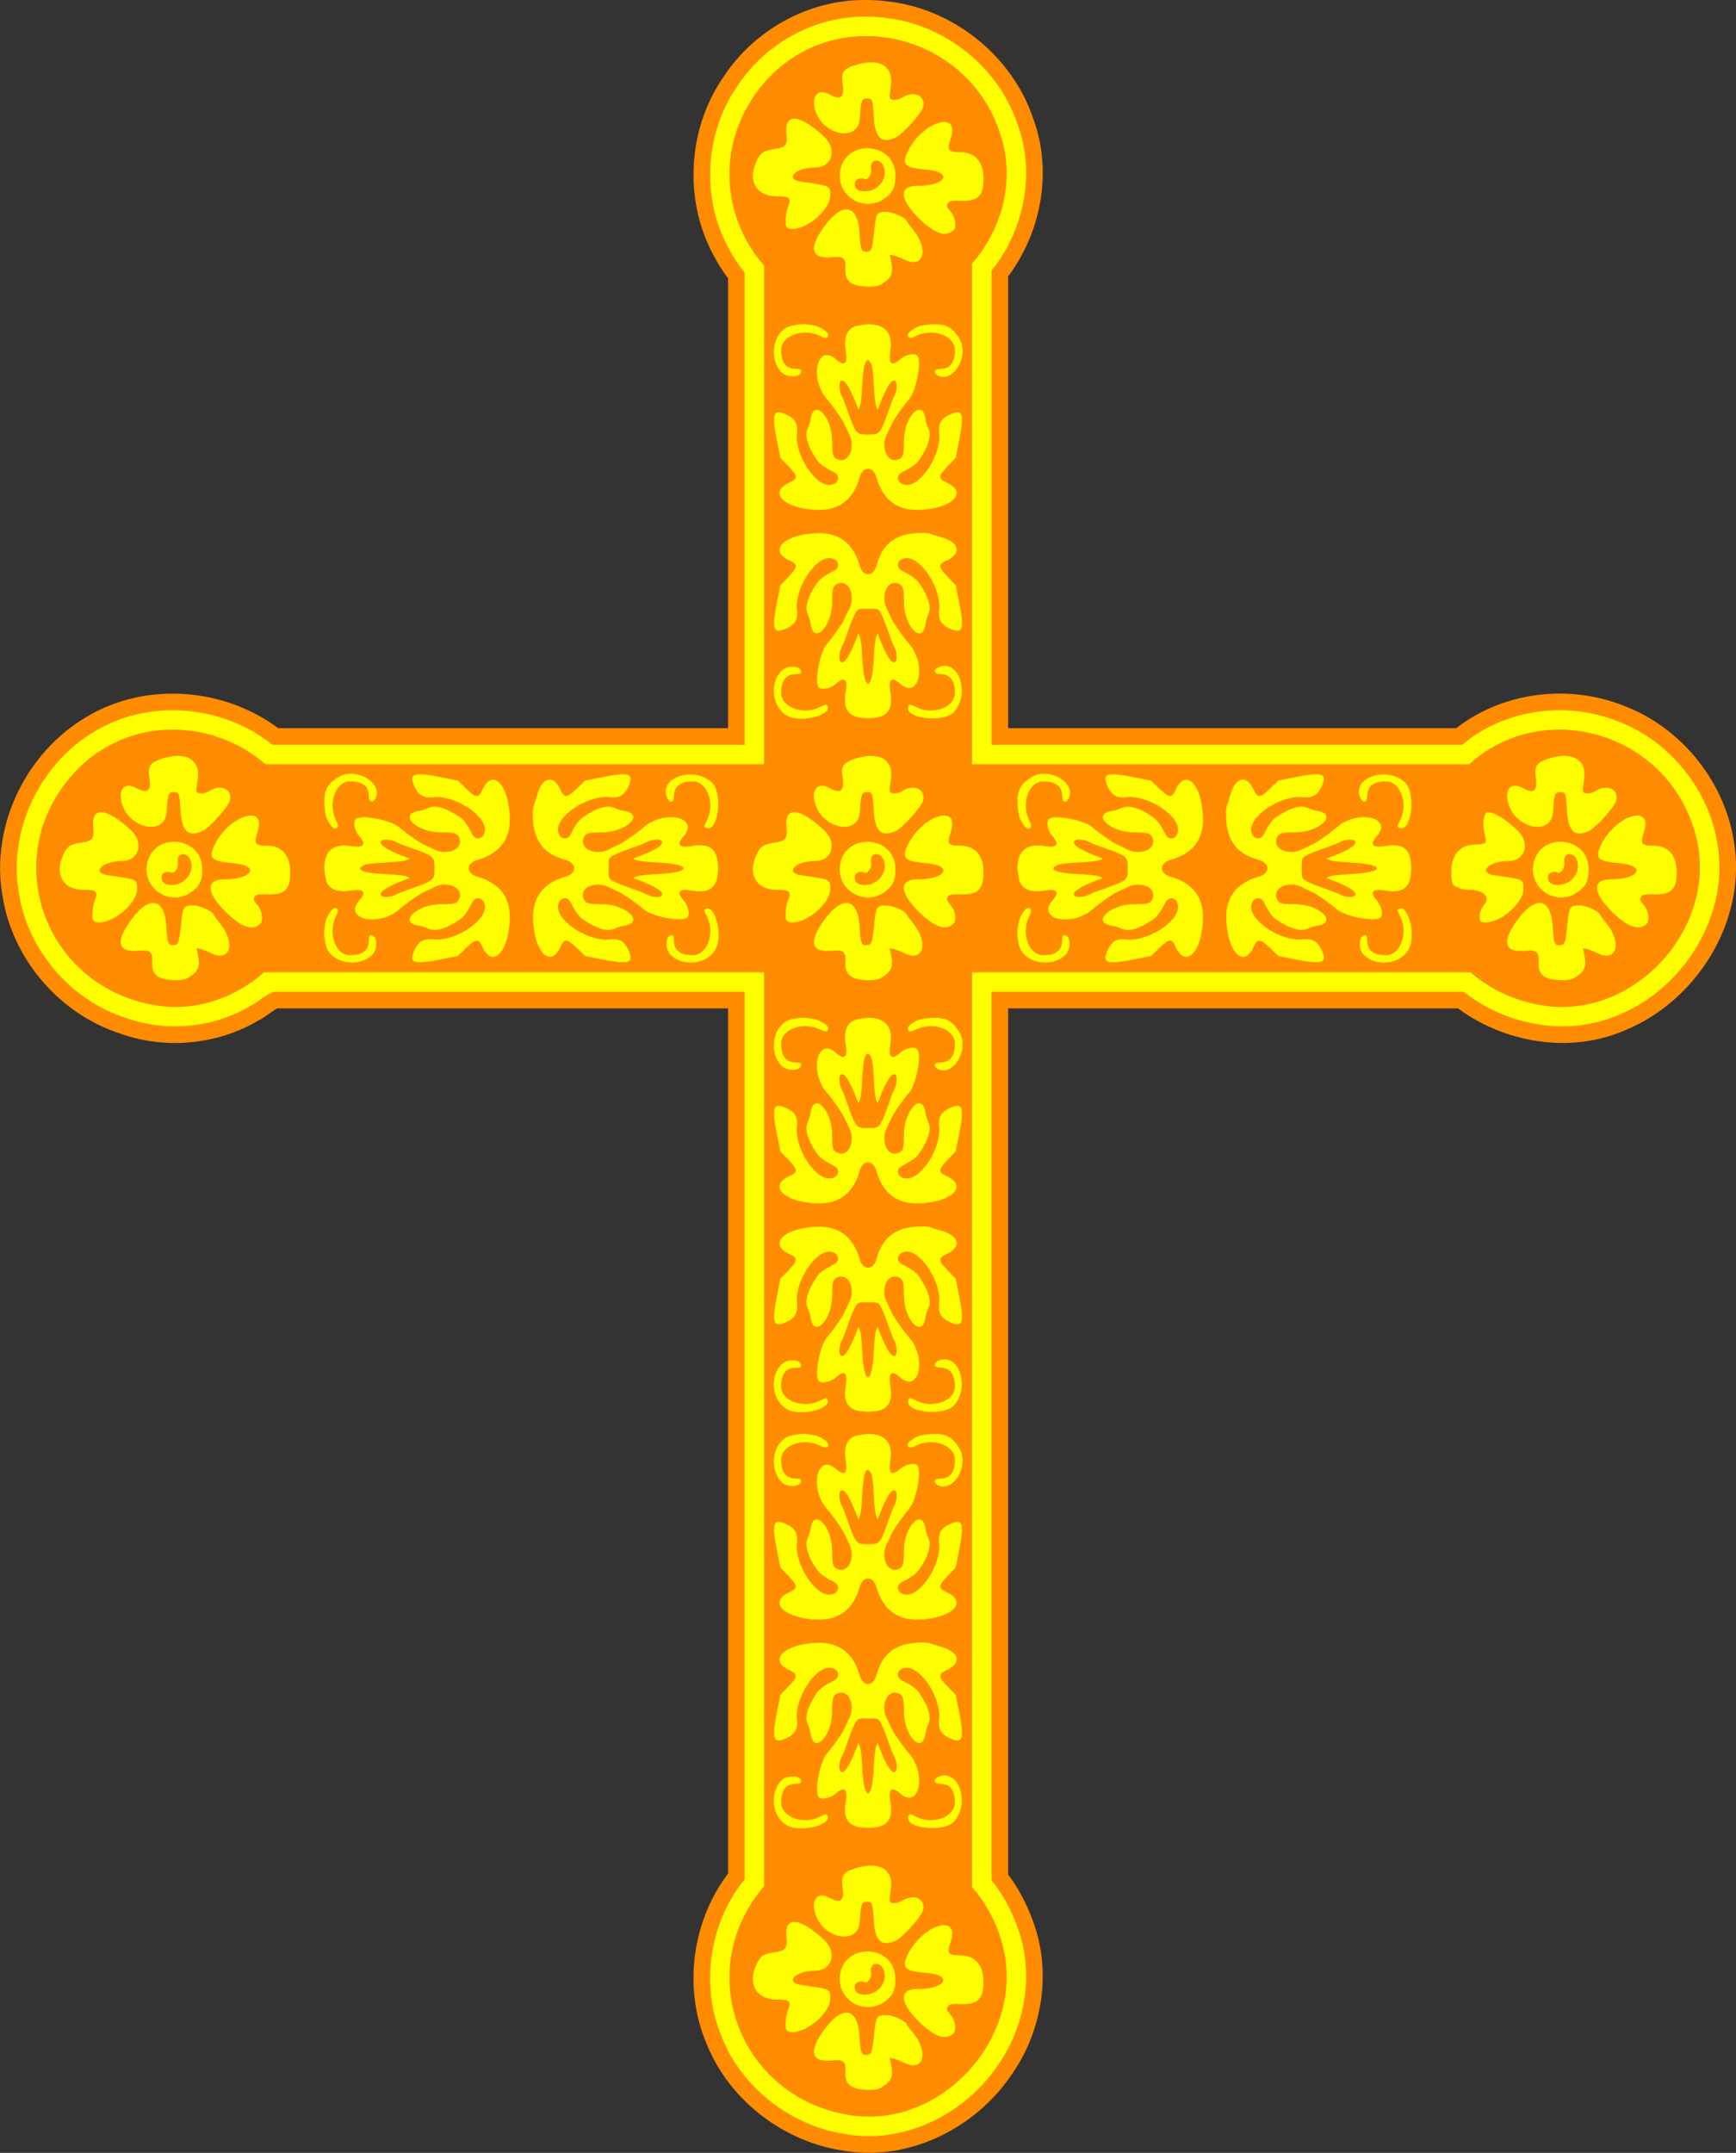 <?xml version="1.0" encoding="UTF-8" standalone="no"?>
<svg xmlns:rdf="http://www.w3.org/1999/02/22-rdf-syntax-ns#" xmlns="http://www.w3.org/2000/svg" height="438.03mm" width="353.39mm" version="1.1" xmlns:cc="http://creativecommons.org/ns#" xmlns:dc="http://purl.org/dc/elements/1.1/" viewBox="0 0 1252.154 1552.069">
<rect x="0" y="0" width="1252.154" height="1552.069" fill="#333333" stroke="none"/>
<g transform="translate(-653.89 -303.51)">
<path d="m1277 309.51c-38.125 0.03-75.045 20.557-95.958 52.31-24.681 35.111-27.845 83.721-7.851 121.7 3.353 6.584 7.342 12.84 11.848 18.694v332.28h-332.51c-37.208-28.939-92-33.542-132.72-9.25-41.659 24.143-66.493 74.736-58.31 122.46 6.461 43.691 39.195 81.891 81.217 95.334 31.001 11.042 66.552 7.677 94.842-9.152 5.282-2.583 9.802-7.123 14.959-9.389h332.52v631.77c-25.84 32.878-32.388 79.618-16.04 118.18 15.697 39.44 53.76 68.166 95.651 73.866 43.405 6.893 88.023-15.341 112.78-50.824 22.26-30.568 29.256-72.19 15.562-107.77-4.249-11.78-10.309-22.913-17.954-32.835v-632.38h332.49c32.637 24.899 78.714 32.837 116.76 16.01 48.04-20.024 81.591-72.739 74.958-125.04-5.145-43.546-35.959-82.726-77.124-97.881-38.053-14.946-83.863-8.978-115.81 16.913h-331.26v-333.77c23.749-30.55 32.042-73.156 18.404-109.77-14.053-42.047-53.066-73.965-96.873-80.111-6.473-0.975-13.024-1.427-19.57-1.348z" stroke="#ff8b00" stroke-width="12" fill="#ff0"/>
<path d="m1279.7 329.51c-27.512-0.334-55.279 10.657-75.566 34.855-34.492 41.141-30.016 95.667 0.875 130.68v39.215 145.24 150 25h-25-150-145.24-39.348c-39.708-34.446-103.48-35.233-141.29 9.863-51.103 60.956-16.682 151.31 62.486 164.02 28.9 4.64 56.799-5.527 77.691-23.883h40.457 145.24 150 25v29.76 145.24 150 150 142.97 7.033 33.856c-0.29 0.338-0.588 0.663-0.875 1.006-51.103 60.956-16.682 151.31 62.486 164.02 66.245 10.637 127.23-56.511 110.63-121.8-4.249-16.709-12.068-30.984-22.238-42.553v-34.525-7.033-142.97-150-150-150-25h29.76 145.24 150 34.551c13.834 11.97 31.422 20.569 52.06 23.883 66.245 10.637 127.23-56.511 110.63-121.8-19.06-74.951-109.78-101.12-163.64-52.078h-33.6-150-145.24-29.76v-32.033-142.97-150-35.818c20.128-23.443 30.277-55.491 22.238-87.104-12.327-48.474-54.627-76.55-97.547-77.07zm2.85 18.949c9.966 0.129 15.411 6.103 13.955 16.545-1.415 10.144-1.425 10.087 1.963 10.475 1.711 0.196 4.317-0.435 5.793-1.4 8.499-5.561 17.104-2.069 15.531 6.303-0.845 4.496-15.127 20.367-20.254 22.506-9.988 4.168-14.428-0.014-15.357-14.469-0.851-13.237-1.059-13.848-4.752-13.848-4.04 0-4.542 1.331-5.326 14.127-1.145 18.684-29.097 11.815-32.832-8.068-1.708-9.091 3.441-13.2 11.146-8.898 7.812 4.361 10.696 1.963 9.219-7.66-1.28-8.337 0.548-10.97 9.529-13.74 4.238-1.307 8.063-1.914 11.385-1.871zm-55.777 40.602c4.769-0.033 12.244 4.306 21.488 12.93 9.745 9.09 5.953 22.211-6.438 22.275-14.37 0.075-22.408 8.532-9.791 10.301 20.984 2.942 20.727 2.819 20.756 9.855 0.027 6.608-7.445 15.872-16.977 21.045-7.727 4.194-15.01 4.14-15.174-0.111-0.222-5.75 0.333-9.667 1.91-13.451 2.23-5.352 0.334-7.031-7.729-6.846-14.858 0.342-21.827-10.555-15.658-24.484 3.096-6.992 4.805-8.199 13.631-9.631 8.077-1.31 9.133-2.773 8.315-11.521-0.645-6.898 1.458-10.332 5.666-10.361zm107.71 2.4c5.067-0.143 7.929 3.42 5.213 11.715-2.872 8.77-2.026 10.027 6.742 10.027 12.209 0 18.293 8.833 16.574 24.062-0.933 8.27-5.546 11.451-16.057 11.074-6.126-0.219-8.325 0.101-9.101 1.326-1.483 2.341-1.368 2.734 1.957 6.68 3.121 3.704 4.178 10.832 1.936 13.055-5.807 5.756-14.705 2.322-26.934-10.398-12.259-12.753-12.003-21.518 0.629-21.518 21.059 0 26.383-10.126 6.152-11.701-15.156-1.18-17.578-3.647-12.918-13.16 6.285-12.828 18.4-20.953 25.807-21.162zm-55.496 18.891c10.275-0.249 20.785 6.58 20.785 19.879 0 8.273-1.924 12.255-7.973 16.494-14.461 10.136-34.047-1.32-32.078-18.764 1.316-11.66 10.199-17.39 19.266-17.609zm6.719 8.945c-2.259 0.122-4.117 2.116-3.516 5.873 0.696 4.343-2.635 8.854-5.316 7.199-0.543-0.335-2.234-0.298-3.756 0.084-3.933 0.986-3.425 7.318 0.682 8.5 10.342 2.976 20.498-6.308 17.824-16.293-1-3.735-3.659-5.485-5.918-5.363zm-21.592 35.189c5.321-0.193 9.013 5.352 9.715 16.336 0.831 13.003 1.224 14.125 4.945 14.125 3.76 0 4.278-1.352 5.641-14.736 1.36-13.356 1.73-13.919 9.164-13.945 4.498-0.016 14.48 4.643 14.48 6.762 0 0.389 1.979 3.098 4.395 6.018 11.725 14.17 7.58 28.561-6.236 21.646-2.329-1.165-5.661-2.463-7.406-2.883l-3.172-0.762 0.902 4.193c0.452 2.099 0.721 3.884 0.795 5.463-0.14 1.143-0.195 2.305-0.25 3.467-0.777 3.473-3.282 5.84-8.274 8.746-1.266 0.737-4.789 1.307-7.828 1.266-13.162-0.176-17.764-3.621-17.27-12.934 0.402-7.559-1.414-9.133-9.59-8.31-15.691 1.579-17.378-6.758-4.746-23.449 5.472-7.23 10.596-10.852 14.734-11.002zm-29.836 82.68c0.435 0.014 0.803 0.05 1.084 0.111 0.737 0.16 3.264 0.55 5.617 0.865 3.884 0.521 10.484 4.746 10.44 6.682-0.064 2.767-1.733 3.041-5.92 0.973-12.384-6.116-28.142-0.408-28.142 10.193 0 9.118 3.549 13.512 10.92 13.512 2.897 0 3.514 0.314 3.514 1.787 0 4.232-9.742 4.859-13.887 0.895-9.561-9.146-6.964-28.188 4.512-33.07 2.486-1.058 8.816-2.044 11.863-1.947zm94.391 0.121c8.557 0.039 12.904 3.08 17.357 10.658 7.283 12.392-4.765 32.237-15.891 26.174-3.42-1.864-2.469-4.617 1.596-4.617 7.371 0 10.922-4.393 10.922-13.512 0-10.602-15.76-16.309-28.144-10.193-4.187 2.068-5.854 1.795-5.918-0.973-0.041-1.758 6.486-6.107 9.957-6.633 3.948-0.598 7.269-0.917 10.121-0.904zm-47.977 0.047c11.573-0.083 17.431 6.702 15.438 18.805-1.613 9.791 0.731 11.875 7.107 6.318 3.847-3.353 10.197-4.679 12.27-2.562 3.455 3.528-0.628 25.394-5.865 31.408-4.457 5.119-11.174 14.759-12.68 18.199-0.985 2.25-2.345 5.113-3.023 6.363-5.238 9.652-0.382 21.751 7.594 18.92 3.768-1.337 4.365-3.166 4.365-13.346 0-17.565 13.212-31.193 15.486-15.975 0.303 2.029 1.212 5.035 2.018 6.68 2.495 5.092 0.457 12.542-6.135 22.426-2.253 3.378-5.227 5.591-12.709 9.457-5.376 2.778-3.021 9.111 3.389 9.111 10.832 0 24.921-22.299 23.301-36.879-0.786-7.071 1.27-10.911 7.365-13.752 9.853-4.593 11.076-1.152 6.941 19.533l-2.311 11.553-5.82 6.027c-6.848 7.092-6.956 8.984-0.682 11.811 15.453 6.96 4.317 18.499-18.969 19.656-16.621 0.826-27.108-7.002-31.885-23.801-2.199-7.732-9.567-7.732-11.766 0-4.777 16.799-15.264 24.627-31.885 23.801-23.286-1.157-34.422-12.696-18.969-19.656 6.275-2.826 6.166-4.718-0.682-11.811l-5.82-6.027-2.311-11.553c-4.135-20.685-2.912-24.126 6.941-19.533 6.095 2.841 8.151 6.681 7.365 13.752-1.62 14.58 12.469 36.879 23.301 36.879 6.409 0 8.765-6.333 3.389-9.111-7.482-3.866-10.456-6.079-12.709-9.457-6.592-9.884-8.63-17.334-6.135-22.426 0.806-1.645 1.714-4.65 2.018-6.68 2.275-15.218 15.486-1.591 15.486 15.975 0 10.18 0.597 12.008 4.365 13.346 7.976 2.831 12.832-9.268 7.594-18.92-0.678-1.25-2.039-4.113-3.023-6.363-1.505-3.44-8.222-13.08-12.68-18.199-12.918-14.836-7.182-40.684 6.402-28.846 6.377 5.557 8.72 3.473 7.107-6.318-1.604-9.74 1.23-16.049 7.916-17.631 3.253-0.77 6.228-1.155 8.898-1.174zm-0.688 25.805c-2.26 0-3.6 5.792-4.144 17.92-0.309 6.894-1.06 13.762-1.67 15.262l-1.109 2.727-1.031-2.727c-5.442-14.376-9.461-20.358-11.965-17.809-1.297 1.321-0.867 7.062 0.75 10.006 0.709 1.291 1.864 3.984 2.568 5.984 7.979 22.656 7.693 22.273 16.602 22.273 8.908 0 8.623 0.383 16.602-22.273 0.704-2 1.859-4.693 2.568-5.984 1.617-2.944 2.047-8.685 0.75-10.006-2.504-2.55-6.523 3.433-11.965 17.809l-1.031 2.727-1.109-2.727c-0.61-1.5-1.361-8.367-1.67-15.262-0.382-8.504-1.002-13.402-1.93-15.229-0.752-1.481-1.749-2.691-2.215-2.691zm39.164 124.49c2.898-0.003 5.31 0.262 6.371 0.846 0.737 0.405 3.975 1.44 7.195 2.299 13.14 3.506 15.117 11.795 4.006 16.799-6.275 2.826-6.166 4.718 0.682 11.811l5.82 6.027 2.311 11.553c4.135 20.686 2.911 24.126-6.941 19.533-6.095-2.841-8.151-6.681-7.365-13.752 1.62-14.58-12.469-36.879-23.301-36.879-6.409 0-8.765 6.333-3.389 9.111 7.482 3.866 10.456 6.079 12.709 9.457 6.592 9.884 8.63 17.334 6.135 22.426-0.806 1.645-1.714 4.65-2.018 6.68-2.275 15.218-15.486 1.591-15.486-15.975 0-10.18-0.597-12.008-4.365-13.346-7.976-2.831-12.832 9.268-7.594 18.92 0.678 1.25 2.039 4.113 3.023 6.363 1.505 3.44 8.222 13.082 12.68 18.201 12.918 14.836 7.18 40.682-6.404 28.844-6.377-5.557-8.72-3.473-7.107 6.318 2.15 13.055-2.541 18.412-16.125 18.412s-18.277-5.357-16.127-18.412c1.613-9.791-0.731-11.875-7.107-6.318-3.847 3.353-10.195 4.679-12.268 2.562-3.454-3.528 0.628-25.392 5.865-31.406 4.457-5.119 11.174-14.761 12.68-18.201 0.985-2.25 2.345-5.113 3.023-6.363 5.238-9.652 0.382-21.751-7.594-18.92-3.768 1.337-4.365 3.166-4.365 13.346 0 17.565-13.211 31.193-15.486 15.975-0.303-2.029-1.212-5.035-2.018-6.68-2.495-5.092-0.457-12.542 6.135-22.426 2.253-3.379 5.227-5.591 12.709-9.457 5.376-2.778 3.021-9.111-3.389-9.111-10.832 0-24.921 22.299-23.301 36.879 0.786 7.071-1.27 10.911-7.365 13.752-9.853 4.593-11.076 1.152-6.941-19.533l2.311-11.553 5.82-6.027c6.848-7.092 6.957-8.985 0.682-11.811-15.453-6.96-4.317-18.499 18.969-19.656 16.621-0.826 27.108 7.002 31.885 23.801 2.199 7.732 9.567 7.732 11.766 0 3.492-12.282 8.72-18.43 18.762-22.062 3.512-1.27 9.69-2.021 14.52-2.025zm-39.004 54.686c-2.981-0.01-5.967 0.149-6.816 0.48-2.171 0.848-4.019 4.88-9.945 21.707-0.704 2-1.859 4.693-2.568 5.984-1.617 2.944-2.047 8.685-0.75 10.006 2.504 2.55 6.523-3.433 11.965-17.809l1.031-2.727 1.109 2.727c0.61 1.5 1.361 8.367 1.67 15.262 1.109 24.706 7.181 24.706 8.289 0 0.309-6.894 1.06-13.762 1.67-15.262l1.109-2.727 1.031 2.727c5.442 14.376 9.461 20.358 11.965 17.809 1.297-1.321 0.867-7.062-0.75-10.006-0.709-1.291-1.864-3.984-2.568-5.984-5.694-16.17-7.807-20.903-9.664-21.664-0.823-0.337-3.797-0.514-6.777-0.523zm54.992 41.18c11.487-0.227 17.704 20.912 6.981 33.133-7.336 8.36-36.371 5.026-33.047-3.795 0.722-1.917 0.792-1.91 5.676 0.502 12.127 5.99 27.887 0.157 27.887-10.32 0-9.118-3.551-13.512-10.922-13.512-3.963 0-5.045-2.737-1.785-4.514 1.822-0.993 3.57-1.462 5.211-1.494zm-109.88 0.686c3.431-0.065 6.514 1.18 6.514 3.549 0 1.458-0.625 1.773-3.514 1.773-7.371 0-10.92 4.393-10.92 13.512 0 10.478 15.758 16.31 27.885 10.32 4.883-2.412 4.956-2.418 5.678-0.502 2.372 6.294-18.165 11.631-28.057 7.291-11.955-5.245-14.724-23.962-4.932-33.328 1.8-1.722 4.677-2.565 7.346-2.615zm-442.73 64.279c9.966 0.129 15.411 6.103 13.955 16.545-1.415 10.144-1.425 10.087 1.963 10.475 1.711 0.196 4.317-0.435 5.793-1.4 8.499-5.561 17.104-2.069 15.531 6.303-0.845 4.496-15.127 20.367-20.254 22.506-9.988 4.168-14.428-0.014-15.357-14.469-0.851-13.237-1.059-13.848-4.752-13.848-4.04 0-4.542 1.331-5.326 14.127-1.145 18.684-29.097 11.815-32.832-8.068-1.708-9.091 3.441-13.2 11.146-8.898 7.812 4.361 10.698 1.963 9.221-7.66-1.28-8.337 0.546-10.97 9.527-13.74 4.238-1.307 8.063-1.914 11.385-1.871zm500 0c9.966 0.129 15.411 6.103 13.955 16.545-1.415 10.144-1.425 10.087 1.963 10.475 1.711 0.196 4.317-0.435 5.793-1.4 8.499-5.561 17.104-2.069 15.531 6.303-0.845 4.496-15.127 20.367-20.254 22.506-9.988 4.168-14.428-0.014-15.357-14.469-0.851-13.237-1.059-13.848-4.752-13.848-4.04 0-4.542 1.331-5.326 14.127-1.145 18.684-29.097 11.815-32.832-8.068-1.708-9.091 3.441-13.2 11.146-8.898 7.812 4.361 10.696 1.963 9.219-7.66-1.28-8.337 0.548-10.97 9.529-13.74 4.238-1.307 8.063-1.914 11.385-1.871zm500 0c9.966 0.129 15.411 6.103 13.955 16.545-1.415 10.144-1.425 10.087 1.963 10.475 1.711 0.196 4.317-0.435 5.793-1.4 8.499-5.561 17.104-2.069 15.531 6.303-0.845 4.496-15.127 20.367-20.254 22.506-9.988 4.168-14.428-0.014-15.357-14.469-0.851-13.237-1.059-13.848-4.752-13.848-4.04 0-4.542 1.331-5.326 14.127-1.145 18.684-29.097 11.815-32.832-8.068-1.708-9.091 3.441-13.2 11.146-8.898 7.812 4.361 10.696 1.963 9.219-7.66-1.28-8.337 0.548-10.97 9.529-13.74 4.239-1.307 8.063-1.914 11.385-1.871zm-875.24 12.805c10.981 0.16 22.057 9.415 17.32 18.107-1.864 3.42-4.617 2.467-4.617-1.598 0-7.371-4.393-10.92-13.512-10.92-10.602 0-16.309 15.76-10.193 28.145 2.068 4.187 1.795 5.854-0.973 5.918-1.758 0.041-6.107-6.486-6.633-9.957-2.39-15.793-0.35-21.54 9.754-27.479 2.711-1.593 5.779-2.262 8.854-2.217zm500 0c10.981 0.16 22.057 9.415 17.32 18.107-1.864 3.42-4.617 2.467-4.617-1.598 0-7.371-4.393-10.92-13.512-10.92-10.602 0-16.309 15.76-10.193 28.145 2.068 4.187 1.793 5.854-0.975 5.918-1.758 0.041-6.106-6.486-6.631-9.957-2.39-15.793-0.35-21.54 9.754-27.479 2.711-1.593 5.779-2.262 8.854-2.217zm-451.24 0.471c3.392-0.129 8.723 0.668 16.48 2.219l11.553 2.311 6.029 5.82c7.092 6.848 8.985 6.956 11.811 0.682 6.96-15.453 18.499-4.317 19.656 18.969 0.826 16.621-7.002 27.108-23.801 31.885-7.732 2.199-7.732 9.567 0 11.766 16.799 4.777 24.627 15.263 23.801 31.885-1.157 23.286-12.696 34.422-19.656 18.969-2.826-6.275-4.718-6.166-11.811 0.682l-6.029 5.82-11.553 2.311c-20.685 4.135-24.124 2.912-19.531-6.941 2.841-6.095 6.681-8.151 13.752-7.365 14.58 1.62 36.879-12.469 36.879-23.301 0-6.409-6.333-8.765-9.111-3.389-3.866 7.482-6.079 10.456-9.457 12.709-9.884 6.592-17.334 8.63-22.426 6.135-1.645-0.806-4.65-1.714-6.68-2.018-15.219-2.275-1.591-15.486 15.975-15.486 10.18 0 12.008-0.597 13.346-4.365 2.831-7.976-9.268-12.832-18.92-7.594-1.25 0.678-4.113 2.039-6.363 3.023-3.44 1.505-13.082 8.222-18.201 12.68-14.836 12.918-40.682 7.182-28.844-6.402 5.557-6.377 3.473-8.72-6.318-7.107-9.74 1.604-16.049-1.23-17.631-7.916-4.104-17.35 2.735-26.789 17.631-24.336 9.791 1.613 11.875-0.731 6.318-7.107-3.353-3.847-4.679-10.197-2.562-12.27 3.528-3.455 25.392 0.628 31.406 5.865 5.119 4.457 14.761 11.174 18.201 12.68 2.25 0.985 5.113 2.345 6.363 3.023 9.652 5.238 21.751 0.382 18.92-7.594-1.337-3.768-3.166-4.365-13.346-4.365-17.565 0-31.193-13.211-15.975-15.486 2.029-0.303 5.035-1.212 6.68-2.018 5.092-2.495 12.542-0.457 22.426 6.135 3.378 2.253 5.591 5.227 9.457 12.709 2.778 5.376 9.111 3.021 9.111-3.389 0-10.832-22.299-24.921-36.879-23.301-7.071 0.786-10.911-1.27-13.752-7.365-2.87-6.158-2.603-8.946 3.051-9.16zm147.89 0c5.654 0.215 5.921 3.002 3.051 9.16-2.841 6.095-6.681 8.151-13.752 7.365-14.58-1.62-36.879 12.469-36.879 23.301 0 6.409 6.333 8.765 9.111 3.389 3.866-7.482 6.079-10.456 9.457-12.709 9.884-6.592 17.334-8.63 22.426-6.135 1.645 0.806 4.65 1.714 6.68 2.018 15.218 2.275 1.591 15.486-15.975 15.486-10.18 0-12.008 0.597-13.346 4.365-2.831 7.976 9.268 12.832 18.92 7.594 1.25-0.678 4.113-2.039 6.363-3.023 3.44-1.505 13.08-8.222 18.199-12.68 14.836-12.918 40.684-7.18 28.846 6.404-5.557 6.377-3.473 8.72 6.318 7.107 13.055-2.15 18.412 2.541 18.412 16.125s-5.357 18.277-18.412 16.127c-9.791-1.613-11.875 0.731-6.318 7.107 3.353 3.847 4.679 10.195 2.562 12.268-3.528 3.455-25.394-0.628-31.408-5.865-5.119-4.457-14.759-11.174-18.199-12.68-2.25-0.985-5.113-2.345-6.363-3.023-9.652-5.238-21.751-0.382-18.92 7.594 1.337 3.768 3.166 4.365 13.346 4.365 17.565 0 31.193 13.211 15.975 15.486-2.029 0.303-5.035 1.212-6.68 2.018-5.092 2.495-12.542 0.457-22.426-6.135-3.379-2.253-5.591-5.227-9.457-12.709-2.778-5.376-9.111-3.021-9.111 3.389 0 10.832 22.299 24.921 36.879 23.301 7.071-0.786 10.911 1.27 13.752 7.365 4.593 9.853 1.152 11.076-19.533 6.941l-11.553-2.311-6.027-5.82c-7.092-6.848-8.985-6.956-11.811-0.682-6.96 15.453-18.499 4.317-19.656-18.969-0.826-16.621 7.002-27.108 23.801-31.885 7.732-2.199 7.732-9.567 0-11.766-12.282-3.492-18.43-8.72-22.062-18.762-2.033-5.619-2.736-18.061-1.18-20.891 0.405-0.737 1.44-3.975 2.299-7.195 3.506-13.14 11.795-15.117 16.799-4.006 2.826 6.275 4.718 6.166 11.811-0.682l6.027-5.82 11.553-2.311c7.757-1.55 13.09-2.348 16.482-2.219zm352.11 0c3.392-0.129 8.723 0.668 16.48 2.219l11.553 2.311 6.029 5.82c7.092 6.848 8.985 6.956 11.811 0.682 6.96-15.453 18.499-4.317 19.656 18.969 0.826 16.621-7.004 27.108-23.803 31.885-7.732 2.199-7.732 9.567 0 11.766 16.799 4.777 24.629 15.263 23.803 31.885-1.157 23.286-12.696 34.422-19.656 18.969-2.826-6.275-4.718-6.166-11.811 0.682l-6.029 5.82-11.553 2.311c-20.686 4.135-24.124 2.912-19.531-6.941 2.841-6.095 6.681-8.151 13.752-7.365 14.58 1.62 36.879-12.469 36.879-23.301 0-6.409-6.333-8.765-9.111-3.389-3.866 7.482-6.079 10.456-9.457 12.709-9.884 6.592-17.334 8.63-22.426 6.135-1.645-0.806-4.65-1.714-6.68-2.018-15.218-2.275-1.591-15.486 15.975-15.486 10.18 0 12.008-0.597 13.346-4.365 2.831-7.976-9.268-12.832-18.92-7.594-1.25 0.678-4.113 2.039-6.363 3.023-3.44 1.505-13.082 8.222-18.201 12.68-14.836 12.918-40.682 7.182-28.844-6.402 5.557-6.377 3.473-8.72-6.318-7.107-9.74 1.604-16.049-1.23-17.631-7.916-4.104-17.35 2.735-26.789 17.631-24.336 9.791 1.613 11.875-0.731 6.318-7.107-3.353-3.847-4.679-10.197-2.562-12.27 3.528-3.455 25.392 0.628 31.406 5.865 5.119 4.457 14.761 11.174 18.201 12.68 2.25 0.985 5.113 2.345 6.363 3.023 9.652 5.238 21.751 0.382 18.92-7.594-1.337-3.768-3.166-4.365-13.346-4.365-17.565 0-31.193-13.211-15.975-15.486 2.029-0.303 5.035-1.212 6.68-2.018 5.092-2.495 12.542-0.457 22.426 6.135 3.378 2.253 5.591 5.227 9.457 12.709 2.778 5.376 9.111 3.021 9.111-3.389 0-10.832-22.299-24.921-36.879-23.301-7.071 0.786-10.911-1.27-13.752-7.365-2.87-6.158-2.603-8.946 3.051-9.16zm147.89 0c5.654 0.215 5.921 3.002 3.051 9.16-2.841 6.095-6.681 8.151-13.752 7.365-14.58-1.62-36.879 12.469-36.879 23.301 0 6.409 6.333 8.765 9.111 3.389 3.866-7.482 6.079-10.456 9.457-12.709 9.884-6.592 17.334-8.63 22.426-6.135 1.645 0.806 4.65 1.714 6.68 2.018 15.218 2.275 1.591 15.486-15.975 15.486-10.18 0-12.008 0.597-13.346 4.365-2.831 7.976 9.268 12.832 18.92 7.594 1.25-0.678 4.113-2.039 6.363-3.023 3.44-1.505 13.08-8.222 18.199-12.68 14.836-12.918 40.684-7.18 28.846 6.404-5.557 6.377-3.473 8.72 6.318 7.107 13.055-2.15 18.412 2.541 18.412 16.125s-5.357 18.277-18.412 16.127c-9.791-1.613-11.875 0.731-6.318 7.107 3.353 3.847 4.679 10.195 2.562 12.268-3.528 3.455-25.394-0.628-31.408-5.865-5.119-4.457-14.759-11.174-18.199-12.68-2.25-0.985-5.113-2.345-6.363-3.023-9.652-5.238-21.751-0.382-18.92 7.594 1.337 3.768 3.166 4.365 13.346 4.365 17.565 0 31.193 13.211 15.975 15.486-2.029 0.303-5.035 1.212-6.68 2.018-5.092 2.495-12.542 0.457-22.426-6.135-3.379-2.253-5.591-5.227-9.457-12.709-2.778-5.376-9.111-3.021-9.111 3.389 0 10.832 22.299 24.921 36.879 23.301 7.071-0.786 10.911 1.27 13.752 7.365 4.593 9.853 1.152 11.076-19.533 6.941l-11.553-2.311-6.027-5.82c-7.092-6.848-8.985-6.956-11.811-0.682-6.96 15.453-18.499 4.317-19.656-18.969-0.826-16.621 7.002-27.108 23.801-31.885 7.732-2.199 7.732-9.567 0-11.766-12.282-3.492-18.43-8.72-22.062-18.762-2.033-5.619-2.736-18.061-1.18-20.891 0.405-0.737 1.44-3.975 2.299-7.195 3.506-13.14 11.795-15.117 16.799-4.006 2.826 6.275 4.718 6.166 11.811-0.682l6.027-5.82 11.553-2.311c7.757-1.55 13.09-2.348 16.482-2.219zm-451.95 0.096c5.26 0.04 10.762 1.709 15.127 5.539 8.36 7.336 5.026 36.371-3.795 33.047-1.917-0.722-1.91-0.794 0.502-5.678 5.99-12.127 0.158-27.885-10.32-27.885-9.118 0-13.512 3.549-13.512 10.92 0 3.963-2.737 5.047-4.514 1.787-5.461-10.021 4.94-17.819 16.512-17.73zm500 0c5.26 0.04 10.762 1.709 15.127 5.539 8.36 7.336 5.026 36.371-3.795 33.047-1.917-0.722-1.91-0.794 0.502-5.678 5.99-12.127 0.158-27.885-10.32-27.885-9.118 0-13.512 3.549-13.512 10.92 0 3.963-2.737 5.047-4.514 1.787-5.461-10.021 4.94-17.819 16.512-17.73zm-925.23 27.23c4.769-0.033 12.244 4.306 21.488 12.93 9.745 9.09 5.953 22.211-6.438 22.275-14.37 0.075-22.408 8.532-9.791 10.301 20.984 2.942 20.727 2.819 20.756 9.855 0.027 6.608-7.445 15.872-16.977 21.045-7.727 4.194-15.01 4.14-15.174-0.111-0.222-5.75 0.333-9.667 1.91-13.451 2.23-5.352 0.334-7.031-7.729-6.846-14.859 0.342-21.827-10.555-15.658-24.484 3.096-6.992 4.805-8.199 13.631-9.631 8.077-1.31 9.133-2.773 8.315-11.521-0.645-6.898 1.458-10.332 5.666-10.361zm500 0c4.769-0.033 12.244 4.306 21.488 12.93 9.745 9.09 5.953 22.211-6.438 22.275-14.37 0.075-22.408 8.532-9.791 10.301 20.984 2.942 20.727 2.819 20.756 9.855 0.027 6.608-7.445 15.872-16.977 21.045-7.727 4.194-15.01 4.14-15.174-0.111-0.222-5.75 0.333-9.667 1.91-13.451 2.23-5.352 0.334-7.031-7.729-6.846-14.858 0.342-21.827-10.555-15.658-24.484 3.096-6.992 4.805-8.199 13.631-9.631 8.077-1.31 9.133-2.773 8.315-11.521-0.645-6.898 1.458-10.332 5.666-10.361zm500.03 0.002c4.77-0.016 12.231 4.322 21.457 12.928 9.745 9.09 5.955 22.211-6.436 22.275-14.37 0.075-22.408 8.532-9.791 10.301 20.984 2.942 20.727 2.819 20.756 9.855 0.027 6.608-7.445 15.872-16.977 21.045-6.551 3.556-12.766 4.046-14.611 1.525-0.659-4.625 1.201-9.387 4.367-12.773 3.232-8.133-9.078-9.168-10.748-9.16-5.556 0.128-10.007-1.317-13.082-3.902-1.173-3.502-1.005-7.546-0.893-11.162-0.014-6.969 3.906-14.415 10.836-16.629 4.238-1.5 8.96-0.403 13.158-1.939 1.491-1.427 0.399-3.777 0.1-5.504-1.889-6.998-1.394-16.153 1.863-16.859zm-892.32 2.398c5.067-0.143 7.93 3.42 5.213 11.715-2.872 8.77-2.026 10.027 6.742 10.027 12.209 0 18.293 8.833 16.574 24.062-0.933 8.27-5.546 11.451-16.057 11.074-6.126-0.219-8.326 0.101-9.102 1.326-1.483 2.341-1.368 2.734 1.957 6.68 3.121 3.704 4.178 10.832 1.936 13.055-5.807 5.756-14.705 2.322-26.934-10.398-12.259-12.753-12.003-21.518 0.629-21.518 21.059 0 26.383-10.126 6.152-11.701-15.156-1.18-17.578-3.647-12.918-13.16 6.284-12.828 18.4-20.953 25.807-21.162zm500 0c5.067-0.143 7.929 3.42 5.213 11.715-2.872 8.77-2.026 10.027 6.742 10.027 12.209 0 18.293 8.833 16.574 24.062-0.933 8.27-5.546 11.451-16.057 11.074-6.126-0.219-8.325 0.101-9.101 1.326-1.483 2.341-1.368 2.734 1.957 6.68 3.121 3.704 4.178 10.832 1.936 13.055-5.807 5.756-14.705 2.322-26.934-10.398-12.259-12.753-12.003-21.518 0.629-21.518 21.059 0 26.383-10.126 6.152-11.701-15.156-1.18-17.578-3.647-12.918-13.16 6.285-12.828 18.4-20.953 25.807-21.162zm500 0c5.067-0.143 7.93 3.42 5.213 11.715-2.872 8.77-2.026 10.027 6.742 10.027 12.209 0 18.293 8.833 16.574 24.062-0.933 8.27-5.546 11.451-16.057 11.074-6.126-0.219-8.326 0.101-9.102 1.326-1.483 2.341-1.368 2.734 1.957 6.68 3.121 3.704 4.178 10.832 1.936 13.055-5.807 5.756-14.705 2.322-26.934-10.398-12.259-12.753-12.003-21.518 0.629-21.518 21.059 0 26.383-10.126 6.152-11.701-15.156-1.18-17.578-3.647-12.918-13.16 6.284-12.828 18.4-20.953 25.807-21.162zm-902.5 17.361c-1.358 0.029-2.475 0.273-2.971 0.76-2.55 2.504 3.433 6.523 17.809 11.965l2.727 1.031-2.727 1.109c-1.5 0.61-8.367 1.361-15.262 1.67-8.504 0.382-13.402 1.002-15.229 1.93-1.481 0.752-2.691 1.749-2.691 2.215 0 2.26 5.792 3.6 17.92 4.144 6.894 0.309 13.762 1.06 15.262 1.67l2.727 1.109-2.727 1.031c-14.376 5.442-20.358 9.461-17.809 11.965 1.321 1.297 7.062 0.867 10.006-0.75 1.291-0.709 3.984-1.864 5.984-2.568 22.656-7.979 22.273-7.693 22.273-16.602 0-8.908 0.383-8.623-22.273-16.602-2-0.704-4.693-1.859-5.984-2.568-1.84-1.01-4.772-1.558-7.035-1.51zm196.04 0c-2.263-0.049-5.195 0.499-7.035 1.51-1.291 0.709-3.984 1.864-5.984 2.568-16.17 5.694-20.903 7.807-21.664 9.664-0.675 1.647-0.709 11.895-0.045 13.594 0.848 2.171 4.882 4.019 21.709 9.945 2 0.704 4.693 1.859 5.984 2.568 2.944 1.617 8.685 2.047 10.006 0.75 2.55-2.504-3.433-6.523-17.809-11.965l-2.727-1.031 2.727-1.109c1.5-0.61 8.367-1.361 15.262-1.67 24.706-1.109 24.706-7.181 0-8.289-6.894-0.309-13.762-1.06-15.262-1.67l-2.727-1.109 2.727-1.031c14.376-5.442 20.358-9.461 17.809-11.965-0.495-0.486-1.613-0.731-2.971-0.76zm303.96 0c-1.358 0.029-2.475 0.273-2.971 0.76-2.55 2.504 3.433 6.523 17.809 11.965l2.727 1.031-2.727 1.109c-1.5 0.61-8.367 1.361-15.262 1.67-8.504 0.382-13.402 1.002-15.229 1.93-1.481 0.752-2.691 1.749-2.691 2.215 0 2.26 5.792 3.6 17.92 4.144 6.894 0.309 13.762 1.06 15.262 1.67l2.727 1.109-2.727 1.031c-14.376 5.442-20.358 9.461-17.809 11.965 1.321 1.297 7.062 0.867 10.006-0.75 1.291-0.709 3.984-1.864 5.984-2.568 22.656-7.979 22.274-7.693 22.274-16.602 0-8.908 0.383-8.623-22.274-16.602-2-0.704-4.693-1.859-5.984-2.568-1.84-1.01-4.772-1.558-7.035-1.51zm196.04 0c-2.263-0.049-5.195 0.499-7.035 1.51-1.291 0.709-3.984 1.864-5.984 2.568-16.17 5.694-20.903 7.807-21.664 9.664-0.675 1.647-0.709 11.895-0.045 13.594 0.848 2.171 4.882 4.019 21.709 9.945 2 0.704 4.693 1.859 5.984 2.568 2.944 1.617 8.685 2.047 10.006 0.75 2.55-2.504-3.433-6.523-17.809-11.965l-2.727-1.031 2.727-1.109c1.5-0.61 8.367-1.361 15.262-1.67 24.706-1.109 24.706-7.181 0-8.289-6.894-0.309-13.762-1.06-15.262-1.67l-2.727-1.109 2.727-1.031c14.376-5.442 20.358-9.461 17.809-11.965-0.495-0.486-1.613-0.731-2.971-0.76zm-849.04 1.529c10.275-0.249 20.785 6.58 20.785 19.879 0 8.273-1.924 12.255-7.973 16.494-14.461 10.136-34.047-1.32-32.078-18.764 1.316-11.66 10.199-17.39 19.266-17.609zm500 0c10.275-0.249 20.785 6.58 20.785 19.879 0 8.273-1.924 12.255-7.973 16.494-14.461 10.136-34.047-1.32-32.078-18.764 1.316-11.66 10.199-17.39 19.266-17.609zm500 0c10.275-0.249 20.785 6.58 20.785 19.879 0 8.273-1.924 12.255-7.973 16.494-14.461 10.136-34.047-1.32-32.078-18.764 1.316-11.66 10.199-17.39 19.266-17.609zm-993.28 8.945c-2.259 0.122-4.117 2.116-3.516 5.873 0.696 4.343-2.635 8.854-5.316 7.199-0.543-0.335-2.234-0.298-3.756 0.084-3.933 0.986-3.425 7.318 0.682 8.5 10.342 2.976 20.498-6.308 17.824-16.293-1-3.735-3.659-5.485-5.918-5.363zm500 0c-2.259 0.122-4.117 2.116-3.516 5.873 0.696 4.343-2.635 8.854-5.316 7.199-0.543-0.335-2.234-0.298-3.756 0.084-3.933 0.986-3.425 7.318 0.682 8.5 10.342 2.976 20.498-6.308 17.824-16.293-1-3.735-3.659-5.485-5.918-5.363zm500 0c-2.259 0.122-4.117 2.116-3.516 5.873 0.696 4.343-2.635 8.854-5.316 7.199-0.543-0.335-2.234-0.298-3.756 0.084-3.933 0.986-3.425 7.318 0.682 8.5 10.342 2.976 20.498-6.308 17.824-16.293-1-3.735-3.659-5.485-5.918-5.363zm-1021.6 35.189c5.321-0.193 9.013 5.352 9.715 16.336 0.831 13.003 1.224 14.125 4.945 14.125 3.76 0 4.278-1.352 5.641-14.736 1.36-13.356 1.73-13.919 9.164-13.945 4.498-0.016 14.48 4.643 14.48 6.762 0.001 0.389 1.98 3.098 4.396 6.018 11.725 14.17 7.578 28.561-6.238 21.646-2.329-1.165-5.661-2.463-7.406-2.883l-3.172-0.762 0.902 4.193c2.047 9.508 0.594 12.83-7.729 17.676-1.266 0.737-4.789 1.307-7.828 1.266-13.162-0.176-17.764-3.621-17.27-12.934 0.402-7.559-1.414-9.133-9.59-8.31-15.691 1.579-17.378-6.758-4.746-23.449 5.472-7.23 10.596-10.852 14.734-11.002zm500 0c5.321-0.193 9.013 5.352 9.715 16.336 0.831 13.003 1.224 14.125 4.945 14.125 3.76 0 4.278-1.352 5.641-14.736 1.36-13.356 1.73-13.919 9.164-13.945 4.498-0.016 14.48 4.643 14.48 6.762 0 0.389 1.979 3.098 4.395 6.018 11.725 14.17 7.58 28.561-6.236 21.646-2.329-1.165-5.661-2.463-7.406-2.883l-3.172-0.762 0.902 4.193c0.452 2.099 0.721 3.884 0.795 5.463-0.14 1.143-0.195 2.305-0.25 3.467-0.777 3.473-3.282 5.84-8.274 8.746-1.266 0.737-4.789 1.307-7.828 1.266-13.162-0.176-17.764-3.621-17.27-12.934 0.402-7.559-1.414-9.133-9.59-8.31-15.691 1.579-17.378-6.758-4.746-23.449 5.472-7.23 10.596-10.852 14.734-11.002zm500 0c5.321-0.193 9.013 5.352 9.715 16.336 0.831 13.003 1.224 14.125 4.945 14.125 3.76 0 4.278-1.352 5.641-14.736 1.36-13.356 1.73-13.919 9.164-13.945 4.498-0.016 14.481 4.643 14.481 6.762 0 0.389 1.978 3.098 4.394 6.018 11.725 14.17 7.58 28.561-6.236 21.646-2.329-1.165-5.662-2.463-7.406-2.883l-3.174-0.762 0.904 4.193c2.047 9.508 0.595 12.83-7.729 17.676-1.266 0.737-4.789 1.307-7.828 1.266-13.162-0.176-17.764-3.621-17.27-12.934 0.402-7.559-1.414-9.133-9.59-8.31-15.691 1.579-17.378-6.758-4.746-23.449 5.472-7.23 10.596-10.852 14.734-11.002zm-868.79 3.602c2.767 0.064 3.041 1.731 0.973 5.918-6.116 12.384-0.408 28.145 10.193 28.145 9.118 0 13.512-3.549 13.512-10.92 0-2.897 0.312-3.514 1.785-3.514 4.232 0 4.861 9.742 0.896 13.887-9.146 9.561-28.188 6.964-33.07-4.512-1.209-2.841-2.324-10.702-1.836-12.947 0.16-0.737 0.55-3.264 0.865-5.617 0.521-3.884 4.746-10.484 6.682-10.439zm500 0c2.767 0.064 3.042 1.731 0.975 5.918-6.116 12.384-0.408 28.145 10.193 28.145 9.118 0 13.512-3.549 13.512-10.92 0-2.897 0.312-3.514 1.785-3.514 4.232 0 4.861 9.742 0.896 13.887-9.146 9.561-28.188 6.964-33.07-4.512-1.209-2.841-2.324-10.702-1.836-12.947 0.16-0.737 0.55-3.264 0.865-5.617 0.521-3.884 4.744-10.484 6.68-10.439zm-230.82 0.314c5.757 0.338 10.194 18.969 6.125 28.242-5.246 11.955-23.962 14.724-33.328 4.932-3.935-4.114-3.278-13.859 0.934-13.859 1.458 0 1.773 0.625 1.773 3.514 0 7.371 4.393 10.92 13.512 10.92 10.478 0 16.31-15.758 10.32-27.885-2.412-4.883-2.418-4.955-0.502-5.678 0.393-0.148 0.782-0.208 1.166-0.186zm500 0c5.757 0.338 10.194 18.969 6.125 28.242-5.245 11.955-23.962 14.724-33.328 4.932-3.935-4.114-3.278-13.859 0.934-13.859 1.458 0 1.773 0.625 1.773 3.514 0 7.371 4.393 10.92 13.512 10.92 10.478 0 16.31-15.758 10.32-27.885-2.412-4.883-2.418-4.955-0.502-5.678 0.393-0.148 0.782-0.208 1.166-0.186zm-430.22 78.764c0.435 0.014 0.803 0.05 1.084 0.111 0.737 0.16 3.264 0.55 5.617 0.865 3.884 0.521 10.484 4.746 10.44 6.682-0.064 2.767-1.733 3.041-5.92 0.973-12.384-6.116-28.142-0.408-28.142 10.193 0 9.118 3.549 13.512 10.92 13.512 2.897 0 3.514 0.314 3.514 1.787 0 4.232-9.742 4.859-13.887 0.894-9.561-9.146-6.964-28.188 4.512-33.07 2.486-1.058 8.816-2.044 11.863-1.947zm94.391 0.121c8.557 0.039 12.904 3.08 17.357 10.658 7.283 12.392-4.765 32.236-15.891 26.174-3.42-1.864-2.469-4.617 1.596-4.617 7.371 0 10.922-4.393 10.922-13.512 0-10.602-15.76-16.309-28.144-10.193-4.187 2.068-5.854 1.795-5.918-0.973-0.041-1.758 6.486-6.107 9.957-6.633 3.948-0.598 7.269-0.917 10.121-0.904zm-47.977 0.047c11.573-0.083 17.431 6.702 15.438 18.805-1.613 9.791 0.731 11.875 7.107 6.318 3.847-3.353 10.197-4.679 12.27-2.562 3.455 3.528-0.628 25.392-5.865 31.406-4.457 5.119-11.174 14.761-12.68 18.201-0.985 2.25-2.345 5.113-3.023 6.363-5.238 9.652-0.382 21.751 7.594 18.92 3.768-1.337 4.365-3.166 4.365-13.346 0-17.565 13.212-31.193 15.486-15.975 0.303 2.029 1.212 5.035 2.018 6.68 2.495 5.092 0.457 12.542-6.135 22.426-2.253 3.378-5.227 5.591-12.709 9.457-5.376 2.778-3.021 9.111 3.389 9.111 10.832 0 24.921-22.299 23.301-36.879-0.786-7.071 1.27-10.911 7.365-13.752 9.853-4.593 11.076-1.154 6.941 19.531l-2.311 11.555-5.82 6.027c-6.848 7.092-6.956 8.984-0.682 11.81 15.453 6.96 4.317 18.499-18.969 19.656-16.621 0.826-27.108-7.002-31.885-23.801-2.199-7.732-9.567-7.732-11.766 0-4.777 16.799-15.264 24.627-31.885 23.801-23.286-1.157-34.422-12.696-18.969-19.656 6.275-2.826 6.166-4.718-0.682-11.81l-5.82-6.027-2.311-11.555c-4.135-20.685-2.912-24.124 6.941-19.531 6.095 2.841 8.151 6.681 7.365 13.752-1.62 14.58 12.469 36.879 23.301 36.879 6.409 0 8.765-6.333 3.389-9.111-7.482-3.866-10.456-6.079-12.709-9.457-6.592-9.884-8.63-17.334-6.135-22.426 0.806-1.645 1.714-4.65 2.018-6.68 2.275-15.218 15.486-1.591 15.486 15.975 0 10.18 0.597 12.008 4.365 13.346 7.976 2.831 12.832-9.268 7.594-18.92-0.678-1.25-2.039-4.113-3.023-6.363-1.505-3.44-8.222-13.082-12.68-18.201-12.918-14.836-7.182-40.682 6.402-28.844 6.377 5.557 8.72 3.473 7.107-6.318-1.604-9.74 1.23-16.049 7.916-17.631 3.253-0.769 6.228-1.155 8.898-1.174zm-0.688 25.805c-2.26 0-3.6 5.792-4.144 17.92-0.309 6.894-1.06 13.762-1.67 15.262l-1.109 2.727-1.031-2.727c-5.442-14.376-9.461-20.358-11.965-17.809-1.297 1.321-0.867 7.062 0.75 10.006 0.709 1.291 1.864 3.984 2.568 5.984 7.979 22.656 7.693 22.274 16.602 22.274 8.908 0 8.623 0.383 16.602-22.274 0.704-2 1.859-4.693 2.568-5.984 1.617-2.944 2.047-8.685 0.75-10.006-2.504-2.55-6.523 3.433-11.965 17.809l-1.031 2.727-1.109-2.727c-0.61-1.5-1.361-8.367-1.67-15.262-0.382-8.504-1.002-13.402-1.93-15.228-0.752-1.481-1.749-2.691-2.215-2.691zm39.164 124.49c2.898 0 5.31 0.262 6.371 0.846 0.737 0.405 3.975 1.44 7.195 2.299 13.14 3.506 15.117 11.795 4.006 16.799-6.275 2.826-6.166 4.718 0.682 11.81l5.82 6.027 2.311 11.553c4.135 20.686 2.911 24.126-6.941 19.533-6.095-2.841-8.151-6.681-7.365-13.752 1.62-14.58-12.469-36.879-23.301-36.879-6.409 0-8.765 6.333-3.389 9.111 7.482 3.866 10.456 6.079 12.709 9.457 6.592 9.884 8.63 17.334 6.135 22.426-0.806 1.645-1.714 4.65-2.018 6.68-2.275 15.218-15.486 1.591-15.486-15.975 0-10.18-0.597-12.008-4.365-13.346-7.976-2.831-12.832 9.268-7.594 18.92 0.678 1.25 2.039 4.113 3.023 6.363 1.505 3.44 8.222 13.08 12.68 18.199 12.918 14.836 7.18 40.684-6.404 28.846-6.377-5.557-8.72-3.473-7.107 6.318 2.15 13.055-2.541 18.412-16.125 18.412s-18.277-5.357-16.127-18.412c1.613-9.791-0.731-11.875-7.107-6.318-3.847 3.353-10.195 4.679-12.268 2.562-3.454-3.528 0.628-25.394 5.865-31.408 4.457-5.119 11.174-14.759 12.68-18.199 0.985-2.25 2.345-5.113 3.023-6.363 5.238-9.652 0.382-21.751-7.594-18.92-3.768 1.337-4.365 3.166-4.365 13.346 0 17.565-13.211 31.193-15.486 15.975-0.303-2.029-1.212-5.035-2.018-6.68-2.495-5.092-0.457-12.542 6.135-22.426 2.253-3.379 5.227-5.591 12.709-9.457 5.376-2.778 3.021-9.111-3.389-9.111-10.832 0-24.921 22.299-23.301 36.879 0.786 7.071-1.27 10.911-7.365 13.752-9.853 4.593-11.076 1.152-6.941-19.533l2.311-11.553 5.82-6.027c6.848-7.092 6.957-8.985 0.682-11.81-15.453-6.96-4.317-18.499 18.969-19.656 16.621-0.826 27.108 7.002 31.885 23.801 2.199 7.732 9.567 7.732 11.766 0 3.492-12.282 8.72-18.43 18.762-22.062 3.512-1.27 9.69-2.021 14.52-2.025zm-39.004 54.686c-2.981-0.01-5.967 0.147-6.816 0.479-2.171 0.848-4.019 4.882-9.945 21.709-0.704 2-1.859 4.693-2.568 5.984-1.617 2.944-2.047 8.685-0.75 10.006 2.504 2.55 6.523-3.433 11.965-17.809l1.031-2.727 1.109 2.727c0.61 1.5 1.361 8.367 1.67 15.262 1.109 24.706 7.181 24.706 8.289 0 0.309-6.894 1.06-13.762 1.67-15.262l1.109-2.727 1.031 2.727c5.442 14.376 9.461 20.358 11.965 17.809 1.297-1.321 0.867-7.062-0.75-10.006-0.709-1.291-1.864-3.984-2.568-5.984-5.694-16.17-7.807-20.903-9.664-21.664-0.823-0.337-3.797-0.514-6.777-0.523zm54.992 41.18c11.487-0.227 17.704 20.912 6.981 33.133-7.336 8.36-36.371 5.026-33.047-3.795 0.722-1.917 0.792-1.91 5.676 0.502 12.127 5.99 27.887 0.158 27.887-10.32 0-9.118-3.551-13.512-10.922-13.512-3.963 0-5.045-2.737-1.785-4.514 1.822-0.993 3.57-1.462 5.211-1.494zm-109.88 0.686c3.431-0.065 6.514 1.18 6.514 3.549 0 1.458-0.625 1.773-3.514 1.773-7.371 0-10.92 4.393-10.92 13.512 0 10.478 15.758 16.31 27.885 10.32 4.883-2.412 4.956-2.418 5.678-0.502 2.372 6.294-18.165 11.631-28.057 7.291-11.955-5.245-14.724-23.962-4.932-33.328 1.8-1.722 4.677-2.565 7.346-2.615zm9.002 52.986c0.435 0.014 0.803 0.05 1.084 0.111 0.737 0.16 3.264 0.55 5.617 0.865 3.884 0.521 10.484 4.746 10.44 6.682-0.064 2.767-1.733 3.041-5.92 0.973-12.384-6.116-28.142-0.408-28.142 10.193 0 9.118 3.549 13.512 10.92 13.512 2.897 0 3.514 0.312 3.514 1.785 0 4.232-9.742 4.861-13.887 0.896-9.561-9.146-6.964-28.188 4.512-33.07 2.486-1.058 8.816-2.044 11.863-1.947zm94.391 0.121c8.557 0.039 12.904 3.08 17.357 10.658 7.283 12.392-4.765 32.236-15.891 26.174-3.42-1.864-2.469-4.617 1.596-4.617 7.371 0 10.922-4.393 10.922-13.512 0-10.602-15.76-16.309-28.144-10.193-4.187 2.068-5.854 1.795-5.918-0.973-0.041-1.758 6.486-6.107 9.957-6.633 3.948-0.598 7.269-0.917 10.121-0.904zm-47.977 0.047c11.573-0.083 17.431 6.702 15.438 18.805-1.613 9.791 0.731 11.875 7.107 6.318 3.847-3.353 10.197-4.679 12.27-2.562 3.455 3.528-0.628 25.392-5.865 31.406-4.457 5.119-11.174 14.761-12.68 18.201-0.985 2.25-2.345 5.113-3.023 6.363-5.238 9.652-0.382 21.751 7.594 18.92 3.768-1.337 4.365-3.166 4.365-13.346 0-17.565 13.212-31.193 15.486-15.975 0.303 2.029 1.212 5.035 2.018 6.68 2.495 5.092 0.457 12.542-6.135 22.426-2.253 3.378-5.227 5.591-12.709 9.457-5.376 2.778-3.021 9.111 3.389 9.111 10.832 0 24.921-22.299 23.301-36.879-0.786-7.071 1.27-10.911 7.365-13.752 9.853-4.593 11.076-1.154 6.941 19.531l-2.311 11.553-5.82 6.029c-6.848 7.092-6.956 8.984-0.682 11.81 15.453 6.96 4.317 18.499-18.969 19.656-16.621 0.826-27.108-7.002-31.885-23.801-2.199-7.732-9.567-7.732-11.766 0-4.777 16.799-15.264 24.627-31.885 23.801-23.286-1.157-34.422-12.696-18.969-19.656 6.275-2.826 6.166-4.718-0.682-11.81l-5.82-6.029-2.311-11.553c-4.135-20.685-2.912-24.124 6.941-19.531 6.095 2.841 8.151 6.681 7.365 13.752-1.62 14.58 12.469 36.879 23.301 36.879 6.409 0 8.765-6.333 3.389-9.111-7.482-3.866-10.456-6.079-12.709-9.457-6.592-9.884-8.63-17.334-6.135-22.426 0.806-1.645 1.714-4.65 2.018-6.68 2.275-15.218 15.486-1.591 15.486 15.975 0 10.18 0.597 12.008 4.365 13.346 7.976 2.831 12.832-9.268 7.594-18.92-0.678-1.25-2.039-4.113-3.023-6.363-1.505-3.44-8.222-13.082-12.68-18.201-12.918-14.836-7.182-40.682 6.402-28.844 6.377 5.557 8.72 3.473 7.107-6.318-1.604-9.74 1.23-16.049 7.916-17.631 3.253-0.769 6.228-1.155 8.898-1.174zm-0.688 25.805c-2.26 0-3.6 5.792-4.144 17.92-0.309 6.894-1.06 13.762-1.67 15.262l-1.109 2.727-1.031-2.727c-5.442-14.376-9.461-20.358-11.965-17.809-1.297 1.321-0.867 7.062 0.75 10.006 0.709 1.291 1.864 3.984 2.568 5.984 7.979 22.656 7.693 22.274 16.602 22.274 8.908 0 8.623 0.383 16.602-22.274 0.704-2 1.859-4.693 2.568-5.984 1.617-2.944 2.047-8.685 0.75-10.006-2.504-2.55-6.523 3.433-11.965 17.809l-1.031 2.727-1.109-2.727c-0.61-1.5-1.361-8.367-1.67-15.262-0.382-8.504-1.002-13.402-1.93-15.228-0.752-1.481-1.749-2.691-2.215-2.691zm39.164 124.49c2.898 0 5.31 0.262 6.371 0.846 0.737 0.405 3.975 1.44 7.195 2.299 13.14 3.506 15.117 11.795 4.006 16.799-6.275 2.826-6.166 4.718 0.682 11.81l5.82 6.027 2.311 11.553c4.135 20.686 2.911 24.126-6.941 19.533-6.095-2.841-8.151-6.681-7.365-13.752 1.62-14.58-12.469-36.879-23.301-36.879-6.409 0-8.765 6.333-3.389 9.111 7.482 3.866 10.456 6.079 12.709 9.457 6.592 9.884 8.63 17.334 6.135 22.426-0.806 1.645-1.714 4.65-2.018 6.68-2.275 15.218-15.486 1.591-15.486-15.975 0-10.18-0.597-12.008-4.365-13.346-7.976-2.831-12.832 9.268-7.594 18.92 0.678 1.25 2.039 4.113 3.023 6.363 1.505 3.44 8.222 13.08 12.68 18.199 12.918 14.836 7.18 40.684-6.404 28.846-6.377-5.557-8.72-3.473-7.107 6.318 2.15 13.055-2.541 18.412-16.125 18.412s-18.277-5.357-16.127-18.412c1.613-9.791-0.731-11.875-7.107-6.318-3.847 3.353-10.195 4.679-12.268 2.562-3.454-3.528 0.628-25.394 5.865-31.408 4.457-5.119 11.174-14.759 12.68-18.199 0.985-2.25 2.345-5.113 3.023-6.363 5.238-9.652 0.382-21.751-7.594-18.92-3.768 1.337-4.365 3.166-4.365 13.346 0 17.565-13.211 31.193-15.486 15.975-0.303-2.029-1.212-5.035-2.018-6.68-2.495-5.092-0.457-12.542 6.135-22.426 2.253-3.379 5.227-5.591 12.709-9.457 5.376-2.778 3.021-9.111-3.389-9.111-10.832 0-24.921 22.299-23.301 36.879 0.786 7.071-1.27 10.911-7.365 13.752-9.853 4.593-11.076 1.152-6.941-19.533l2.311-11.553 5.82-6.027c6.848-7.092 6.957-8.985 0.682-11.81-15.453-6.96-4.317-18.499 18.969-19.656 16.621-0.826 27.108 7.002 31.885 23.801 2.199 7.732 9.567 7.732 11.766 0 3.492-12.282 8.72-18.43 18.762-22.062 3.512-1.27 9.69-2.021 14.52-2.025zm-39.004 54.686c-2.981-0.01-5.967 0.147-6.816 0.479-2.171 0.848-4.019 4.882-9.945 21.709-0.704 2-1.859 4.693-2.568 5.984-1.617 2.944-2.047 8.685-0.75 10.006 2.504 2.55 6.523-3.433 11.965-17.809l1.031-2.727 1.109 2.727c0.61 1.5 1.361 8.367 1.67 15.262 1.109 24.706 7.181 24.706 8.289 0 0.309-6.894 1.06-13.762 1.67-15.262l1.109-2.727 1.031 2.727c5.442 14.376 9.461 20.358 11.965 17.809 1.297-1.321 0.867-7.062-0.75-10.006-0.709-1.291-1.864-3.984-2.568-5.984-5.694-16.17-7.807-20.903-9.664-21.664-0.823-0.337-3.797-0.514-6.777-0.523zm54.992 41.18c11.487-0.227 17.704 20.912 6.981 33.133-7.336 8.36-36.371 5.026-33.047-3.795 0.722-1.917 0.792-1.91 5.676 0.502 12.127 5.99 27.887 0.158 27.887-10.32 0-9.118-3.551-13.512-10.922-13.512-3.963 0-5.045-2.737-1.785-4.514 1.822-0.993 3.57-1.462 5.211-1.494zm-109.88 0.686c3.431-0.065 6.514 1.18 6.514 3.549 0 1.458-0.625 1.773-3.514 1.773-7.371 0-10.92 4.393-10.92 13.512 0 10.478 15.758 16.31 27.885 10.32 4.883-2.412 4.956-2.418 5.678-0.502 2.372 6.294-18.165 11.631-28.057 7.291-11.955-5.245-14.724-23.962-4.932-33.328 1.8-1.722 4.677-2.565 7.346-2.615zm57.27 64.279c9.966 0.129 15.411 6.103 13.955 16.545-1.415 10.144-1.425 10.087 1.963 10.475 1.711 0.196 4.317-0.435 5.793-1.4 8.499-5.561 17.104-2.069 15.531 6.303-0.845 4.496-15.127 20.366-20.254 22.506-9.988 4.168-14.428-0.014-15.357-14.469-0.851-13.237-1.059-13.848-4.752-13.848-4.04 0-4.542 1.331-5.326 14.127-1.145 18.684-29.097 11.814-32.832-8.068-1.708-9.091 3.441-13.2 11.146-8.898 7.812 4.361 10.696 1.963 9.219-7.66-1.28-8.337 0.548-10.97 9.529-13.74 4.238-1.307 8.063-1.914 11.385-1.871zm-55.777 40.602c4.769-0.033 12.244 4.306 21.488 12.93 9.745 9.09 5.953 22.21-6.438 22.275-14.37 0.075-22.408 8.532-9.791 10.301 20.984 2.942 20.727 2.819 20.756 9.855 0.027 6.608-7.445 15.872-16.977 21.045-7.727 4.194-15.01 4.14-15.174-0.111-0.222-5.75 0.333-9.668 1.91-13.451 2.23-5.352 0.334-7.031-7.729-6.846-14.858 0.342-21.827-10.554-15.658-24.484 3.096-6.992 4.805-8.199 13.631-9.631 8.077-1.31 9.133-2.773 8.315-11.522-0.645-6.898 1.458-10.332 5.666-10.361zm107.71 2.4c5.067-0.143 7.929 3.42 5.213 11.715-2.872 8.77-2.026 10.027 6.742 10.027 12.209 0 18.293 8.833 16.574 24.062-0.933 8.27-5.546 11.451-16.057 11.074-6.126-0.22-8.325 0.101-9.101 1.326-1.483 2.341-1.368 2.734 1.957 6.68 3.121 3.704 4.178 10.832 1.936 13.055-5.807 5.756-14.705 2.322-26.934-10.398-12.259-12.753-12.003-21.518 0.629-21.518 21.059 0 26.383-10.126 6.152-11.701-15.156-1.18-17.578-3.647-12.918-13.16 6.285-12.828 18.4-20.953 25.807-21.162zm-55.496 18.889c10.275-0.249 20.785 6.582 20.785 19.881 0 8.273-1.924 12.254-7.973 16.494-14.461 10.136-34.047-1.32-32.078-18.764 1.316-11.66 10.199-17.392 19.266-17.611zm6.719 8.947c-2.259 0.122-4.117 2.116-3.516 5.873 0.696 4.343-2.635 8.854-5.316 7.199-0.543-0.335-2.234-0.297-3.756 0.084-3.933 0.986-3.425 7.318 0.682 8.5 10.342 2.976 20.498-6.308 17.824-16.293-1-3.735-3.659-5.485-5.918-5.363zm-21.592 35.189c5.321-0.193 9.013 5.352 9.715 16.336 0.831 13.003 1.224 14.125 4.945 14.125 3.76 0 4.278-1.352 5.641-14.736 1.36-13.356 1.73-13.919 9.164-13.945 4.498-0.016 14.48 4.643 14.48 6.762 0 0.389 1.979 3.098 4.395 6.018 11.725 14.17 7.58 28.561-6.236 21.646-2.329-1.165-5.661-2.463-7.406-2.883l-3.172-0.762 0.902 4.193c2.047 9.508 0.595 12.83-7.729 17.676-1.266 0.737-4.789 1.307-7.828 1.266-13.162-0.176-17.764-3.621-17.27-12.934 0.402-7.559-1.414-9.133-9.59-8.31-15.691 1.579-17.378-6.758-4.746-23.449 5.472-7.23 10.596-10.852 14.734-11.002z" fill="#ff8b00"/>
</g>
</svg>
